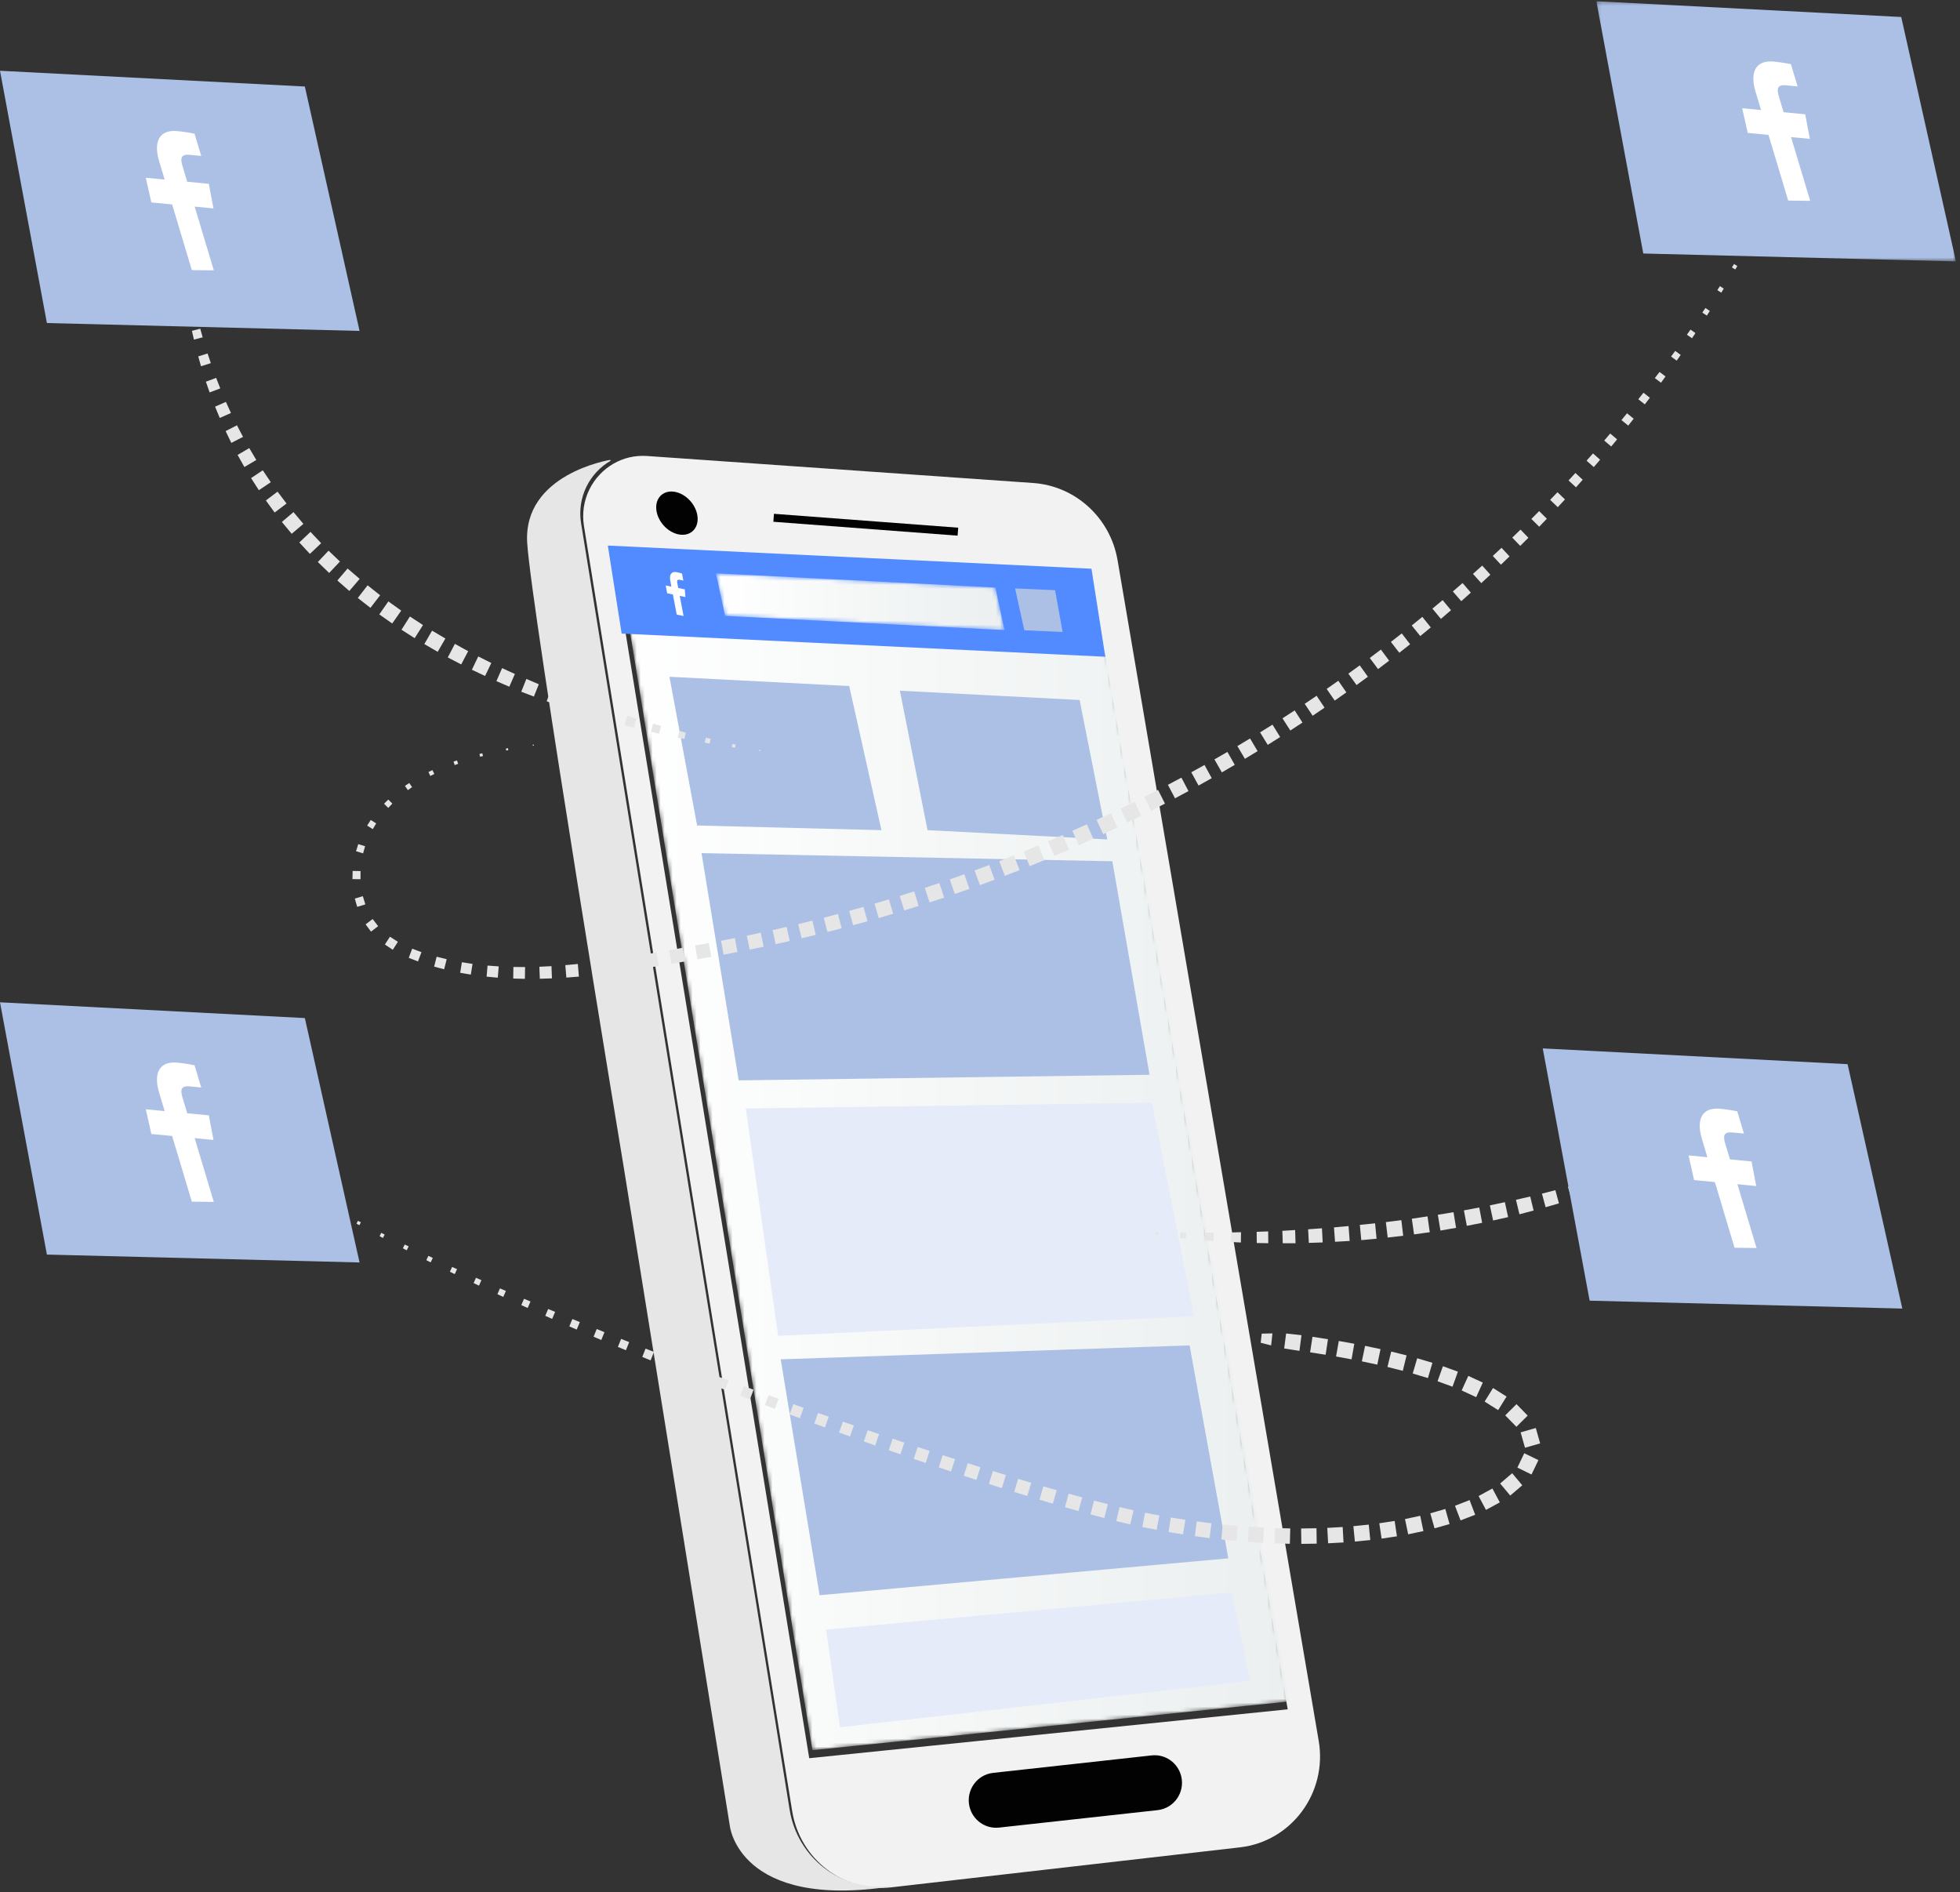 <?xml version="1.0" encoding="UTF-8"?>
<svg width="491px" height="474px" viewBox="0 0 491 474" version="1.1" xmlns="http://www.w3.org/2000/svg" xmlns:xlink="http://www.w3.org/1999/xlink">
    <rect x="0" y="0" width="491" height="474" fill="#333333" stroke="none"/>
    <title>Group 551</title>
    <defs>
        <path d="M49.513,301.395 L168.927,289.197 L119.906,6.237 C119.894,6.145 103.804,6.099 103.804,6.087 L103.804,6.087 L0.355,0.059 L49.513,301.395 Z" id="path-1"></path>
        <linearGradient x1="9.79040697e-06%" y1="50%" x2="100%" y2="50%" id="linearGradient-3">
            <stop stop-color="#FFFFFF" offset="0%"></stop>
            <stop stop-color="#EBEFEF" offset="100%"></stop>
        </linearGradient>
        <polygon id="path-4" points="2.637 11.273 72.649 14.83 70.354 4.162 0.342 0.604"></polygon>
        <linearGradient x1="-0.001%" y1="50.005%" x2="100.001%" y2="50.005%" id="linearGradient-6">
            <stop stop-color="#FFFFFF" offset="0%"></stop>
            <stop stop-color="#EBEFEF" offset="100%"></stop>
        </linearGradient>
        <polygon id="path-7" points="0.156 0.309 90.231 0.309 90.231 65.475 0.156 65.475"></polygon>
    </defs>
    <g id="Page-1" stroke="none" stroke-width="1" fill="none" fill-rule="evenodd">
        <g id="Facebook-Dynamic-Ads" transform="translate(-302, -13959)">
            <g id="Group-551" transform="translate(302, 13959)">
                <g id="Group-99" transform="translate(146, 114)" fill="#F2F2F2">
                    <path d="M176.584,314.16 L127.378,30.255 C127.366,30.163 111.213,30.116 111.213,30.104 L7.374,24.056 L56.719,326.399 L176.584,314.16 Z M184.349,322.041 C186.573,335.043 177.541,347.258 164.614,348.73 L77.814,358.684 L77.307,358.742 C65.336,360.123 54.415,351.732 52.456,339.679 L0.3,17.832 C-0.783,11.249 2.454,5.154 7.685,2.14 C10.128,0.739 13.008,0.008 16.072,0.217 L112.826,6.984 C123.404,7.727 132.124,15.687 133.956,26.281 L184.349,322.041 Z" id="Fill-97"></path>
                </g>
                <g id="Group-102" transform="translate(154, 137)">
                    <mask id="mask-2" fill="white">
                        <use xlink:href="#path-1"></use>
                    </mask>
                    <g id="Clip-101"></g>
                    <path d="M49.513,301.395 L168.927,289.197 L119.906,6.237 C119.894,6.145 103.804,6.099 103.804,6.087 L103.804,6.087 L0.355,0.059 L49.513,301.395 Z" id="Fill-100" fill="url(#linearGradient-3)" mask="url(#mask-2)"></path>
                </g>
                <g id="Group-119" transform="translate(132, 115)">
                    <path d="M91.211,357.35 L91.234,357.523 C53.154,363.325 50.846,342.441 50.846,342.441 L24.305,177.699 C24.305,177.699 1.227,38.479 0.074,21.076 C-1.08,3.675 20.844,0.194 20.844,0.194 L20.971,0.414 C15.733,3.432 12.49,9.534 13.575,16.122 L65.813,338.323 C67.774,350.389 78.713,358.788 90.704,357.407 L91.211,357.35 Z" id="Fill-103" fill="#E6E6E6"></path>
                    <path d="M157.992,338.406 L118.283,342.78 C114.828,343.162 111.637,340.882 110.855,337.478 C109.931,333.455 112.708,329.524 116.79,329.074 L156.499,324.699 C159.954,324.319 163.145,326.598 163.927,330.003 C164.851,334.026 162.074,337.957 157.992,338.406" id="Fill-105" fill="#020202"></path>
                    <line x1="61.809" y1="14.696" x2="107.965" y2="18.176" id="Stroke-107" stroke="#020202" stroke-width="2"></line>
                    <path d="M42.769,14.986 C42.769,17.869 40.444,19.559 37.576,18.756 C34.709,17.957 32.383,14.969 32.383,12.085 C32.383,9.202 34.709,7.514 37.576,8.315 C40.444,9.117 42.769,12.104 42.769,14.986" id="Fill-109" fill="#020202"></path>
                    <polygon id="Fill-111" fill="#ACC0E5" points="155.973 154.211 53.052 155.612 43.738 98.691 146.653 100.732"></polygon>
                    <polygon id="Fill-113" fill="#E5EBF8" points="167.104 214.687 62.933 219.604 54.82 162.666 156.584 161.223"></polygon>
                    <polygon id="Fill-115" fill="#ACC0E5" points="175.704 275.339 73.32 284.573 63.576 225.487 166.004 221.996"></polygon>
                    <polygon id="Fill-117" fill="#528AFF" points="144.891 49.501 23.728 43.7 20.267 21.657 141.43 27.457"></polygon>
                </g>
                <g id="Group-122" transform="translate(179, 143)">
                    <mask id="mask-5" fill="white">
                        <use xlink:href="#path-4"></use>
                    </mask>
                    <g id="Clip-121"></g>
                    <polygon id="Fill-120" fill="url(#linearGradient-6)" mask="url(#mask-5)" points="2.637 11.273 72.649 14.83 70.354 4.162 0.342 0.604"></polygon>
                </g>
                <g id="Group-550">
                    <polyline id="Fill-123" fill="#ACC0E5" points="266.202 158.293 256.601 157.875 254.292 147.395 264.295 147.834"></polyline>
                    <path d="M171.242,154.296 L170.279,149.251 L171.708,149.542 L171.546,147.62 L169.905,147.286 L169.666,146.03 C169.557,145.461 169.615,145.1 170.304,145.24 L171.182,145.419 L170.846,143.661 C170.69,143.606 170.158,143.445 169.553,143.323 C168.286,143.065 167.594,143.805 167.915,145.487 L168.193,146.938 L166.76,146.646 L167.136,148.612 L168.567,148.904 L169.529,153.948 L171.242,154.296 Z" id="Fill-125" fill="#FFFFFF"></path>
                    <polygon id="Fill-127" fill="#ACC0E5" points="220.811 207.939 174.631 206.775 167.704 169.517 212.73 171.847"></polygon>
                    <polygon id="Fill-129" fill="#ACC0E5" points="277.382 210.268 232.356 207.939 225.429 173.011 270.455 175.338"></polygon>
                    <polygon id="Fill-131" fill="#E5EBF8" points="313.173 421.005 210.42 432.648 206.956 408.197 308.555 398.883"></polygon>
                    <polygon id="Fill-133" fill="#E6E6E6" points="140.198 185.804 140.172 185.809 140.172 185.807"></polygon>
                    <polygon id="Fill-135" fill="#E6E6E6" points="133.629 186.768 133.602 186.772 133.48 186.793 133.446 186.539 133.569 186.525 133.596 186.521 133.718 186.507 133.751 186.748"></polygon>
                    <polygon id="Fill-137" fill="#E6E6E6" points="127.094 187.944 127.067 187.95 126.825 187.999 126.734 187.498 126.978 187.458 127.005 187.454 127.249 187.414 127.337 187.895"></polygon>
                    <polygon id="Fill-139" fill="#E6E6E6" points="120.652 189.463 120.627 189.47 120.283 189.562 120.105 188.858 120.452 188.773 120.477 188.766 120.824 188.683 120.996 189.369"></polygon>
                    <polygon id="Fill-141" fill="#E6E6E6" points="114.356 191.471 114.33 191.48 113.911 191.637 113.608 190.773 114.032 190.627 114.057 190.619 114.482 190.474 114.775 191.314"></polygon>
                    <polygon id="Fill-143" fill="#E6E6E6" points="108.314 194.11 108.291 194.122 107.81 194.368 107.326 193.376 107.815 193.143 107.839 193.132 108.326 192.898 108.797 193.862"></polygon>
                    <polygon id="Fill-145" fill="#E6E6E6" points="102.715 197.532 102.694 197.546 102.18 197.919 101.446 196.858 101.969 196.5 101.993 196.486 102.516 196.127 103.229 197.159"></polygon>
                    <polygon id="Fill-147" fill="#E6E6E6" points="97.78 201.815 97.761 201.834 97.259 202.36 96.214 201.318 96.731 200.805 96.751 200.785 97.267 200.275 98.282 201.287"></polygon>
                    <polygon id="Fill-149" fill="#E6E6E6" points="93.818 206.957 93.804 206.979 93.379 207.682 91.977 206.793 92.42 206.101 92.435 206.079 92.88 205.387 94.243 206.253"></polygon>
                    <polygon id="Fill-151" fill="#E6E6E6" points="91.212 212.846 91.205 212.873 90.953 213.753 89.189 213.213 89.464 212.34 89.472 212.314 89.748 211.44 91.463 211.966"></polygon>
                    <polygon id="Fill-153" fill="#E6E6E6" points="90.315 219.196 90.315 219.223 90.309 220.229 88.294 220.201 88.316 219.193 88.318 219.165 88.34 218.158 90.32 218.188"></polygon>
                    <polygon id="Fill-155" fill="#E6E6E6" points="91.204 225.494 91.21 225.519 91.521 226.536 89.481 227.149 89.188 226.127 89.18 226.099 88.887 225.076 90.894 224.476"></polygon>
                    <polygon id="Fill-157" fill="#E6E6E6" points="94.032 231.08 94.047 231.1 94.728 231.987 92.943 233.357 92.278 232.458 92.261 232.436 91.595 231.538 93.351 230.195"></polygon>
                    <polygon id="Fill-159" fill="#E6E6E6" points="98.669 235.262 98.691 235.276 99.676 235.909 98.393 237.903 97.418 237.252 97.396 237.237 96.421 236.586 97.684 234.628"></polygon>
                    <polygon id="Fill-161" fill="#E6E6E6" points="104.408 238.059 104.432 238.069 105.581 238.495 104.707 240.824 103.565 240.378 103.539 240.368 102.398 239.921 103.259 237.632"></polygon>
                    <polygon id="Fill-163" fill="#E6E6E6" points="110.629 239.949 110.655 239.956 111.898 240.264 111.259 242.789 110.021 242.458 109.995 242.451 108.757 242.122 109.385 239.641"></polygon>
                    <polygon id="Fill-165" fill="#E6E6E6" points="117.026 241.227 117.053 241.231 118.374 241.435 117.944 244.12 116.626 243.894 116.6 243.888 115.282 243.663 115.705 241.025"></polygon>
                    <polygon id="Fill-167" fill="#E6E6E6" points="123.519 241.961 123.544 241.962 124.935 242.065 124.705 244.891 123.317 244.764 123.291 244.761 121.903 244.634 122.13 241.858"></polygon>
                    <polygon id="Fill-169" fill="#E6E6E6" points="130.06 242.22 130.086 242.22 131.537 242.231 131.491 245.179 130.041 245.144 130.015 245.144 128.566 245.108 128.611 242.209"></polygon>
                    <polygon id="Fill-171" fill="#E6E6E6" points="136.618 242.079 136.644 242.077 138.148 242.004 138.269 245.064 136.764 245.112 136.736 245.114 135.231 245.16 135.113 242.151"></polygon>
                    <polygon id="Fill-173" fill="#E6E6E6" points="143.173 241.607 143.199 241.604 144.754 241.458 145.021 244.624 143.463 244.743 143.436 244.746 141.878 244.866 141.617 241.751"></polygon>
                    <polygon id="Fill-175" fill="#E6E6E6" points="149.717 240.867 149.744 240.865 151.349 240.656 151.74 243.924 150.132 244.106 150.104 244.109 148.495 244.291 148.112 241.076"></polygon>
                    <polygon id="Fill-177" fill="#E6E6E6" points="156.248 239.924 156.274 239.919 157.929 239.659 158.422 243.029 156.763 243.262 156.737 243.266 155.078 243.499 154.593 240.184"></polygon>
                    <polygon id="Fill-179" fill="#E6E6E6" points="162.774 238.864 162.801 238.86 164.474 238.574 165.033 241.962 163.357 242.237 163.331 242.24 161.656 242.517 161.101 239.149"></polygon>
                    <polygon id="Fill-181" fill="#E6E6E6" points="169.301 237.714 169.327 237.709 171.016 237.405 171.614 240.821 169.922 241.117 169.896 241.123 168.205 241.419 167.611 238.019"></polygon>
                    <polygon id="Fill-183" fill="#E6E6E6" points="175.835 236.525 175.861 236.52 177.568 236.212 178.175 239.666 176.465 239.966 176.439 239.97 174.73 240.271 174.127 236.834"></polygon>
                    <polygon id="Fill-185" fill="#E6E6E6" points="182.341 235.315 182.368 235.31 184.089 234.975 184.745 238.46 183.021 238.784 182.995 238.79 181.271 239.115 180.62 235.649"></polygon>
                    <polygon id="Fill-187" fill="#E6E6E6" points="188.822 234.001 188.848 233.994 190.581 233.629 191.303 237.138 189.565 237.494 189.54 237.501 187.803 237.858 187.087 234.367"></polygon>
                    <polygon id="Fill-189" fill="#E6E6E6" points="195.281 232.578 195.307 232.571 197.052 232.171 197.838 235.705 196.089 236.096 196.064 236.102 194.315 236.491 193.535 232.978"></polygon>
                    <polygon id="Fill-191" fill="#E6E6E6" points="201.717 231.048 201.742 231.041 203.5 230.607 204.352 234.164 202.592 234.589 202.567 234.594 200.806 235.017 199.96 231.48"></polygon>
                    <polygon id="Fill-193" fill="#E6E6E6" points="208.127 229.409 208.153 229.402 209.922 228.934 210.841 232.513 209.069 232.971 209.044 232.978 207.274 233.436 206.358 229.877"></polygon>
                    <polygon id="Fill-195" fill="#E6E6E6" points="214.511 227.665 214.536 227.657 216.315 227.155 217.303 230.755 215.522 231.247 215.497 231.255 213.716 231.746 212.733 228.166"></polygon>
                    <polygon id="Fill-197" fill="#E6E6E6" points="220.866 225.814 220.891 225.806 222.678 225.269 223.737 228.888 221.945 229.415 221.92 229.423 220.13 229.949 219.078 226.35"></polygon>
                    <polygon id="Fill-199" fill="#E6E6E6" points="227.189 223.858 227.215 223.85 229.012 223.278 230.139 226.914 228.34 227.477 228.314 227.485 226.515 228.046 225.393 224.431"></polygon>
                    <polygon id="Fill-201" fill="#E6E6E6" points="233.481 221.796 233.506 221.788 235.31 221.18 236.509 224.834 234.702 225.431 234.676 225.439 232.869 226.037 231.676 222.405"></polygon>
                    <polygon id="Fill-203" fill="#E6E6E6" points="239.738 219.631 239.763 219.621 241.574 218.978 242.845 222.645 241.03 223.28 241.005 223.288 239.189 223.922 237.926 220.275"></polygon>
                    <polygon id="Fill-205" fill="#E6E6E6" points="245.957 217.361 245.982 217.35 247.801 216.67 249.145 220.352 247.322 221.023 247.297 221.032 245.475 221.702 244.139 218.042"></polygon>
                    <polygon id="Fill-207" fill="#E6E6E6" points="252.138 214.987 252.164 214.977 253.987 214.259 255.406 217.953 253.577 218.661 253.552 218.67 251.724 219.378 250.314 215.705"></polygon>
                    <polygon id="Fill-209" fill="#E6E6E6" points="258.279 212.51 258.304 212.501 260.133 211.745 261.626 215.449 259.793 216.195 259.768 216.205 257.934 216.95 256.45 213.265"></polygon>
                    <polygon id="Fill-211" fill="#E6E6E6" points="264.38 209.937 264.405 209.927 266.236 209.146 267.79 212.826 265.963 213.618 265.939 213.629 264.112 214.42 262.548 210.718"></polygon>
                    <polygon id="Fill-213" fill="#E6E6E6" points="270.449 207.291 270.473 207.279 272.275 206.477 273.874 210.095 272.078 210.909 272.053 210.92 270.256 211.734 268.648 208.095"></polygon>
                    <polygon id="Fill-215" fill="#E6E6E6" points="276.473 204.542 276.496 204.53 278.268 203.705 279.911 207.261 278.146 208.097 278.121 208.109 276.356 208.946 274.702 205.368"></polygon>
                    <polygon id="Fill-217" fill="#E6E6E6" points="282.449 201.692 282.473 201.68 284.213 200.831 285.899 204.327 284.165 205.184 284.141 205.196 282.405 206.054 280.709 202.54"></polygon>
                    <polygon id="Fill-219" fill="#E6E6E6" points="288.377 198.74 288.401 198.728 290.109 197.859 291.836 201.29 290.134 202.17 290.11 202.181 288.406 203.061 286.667 199.609"></polygon>
                    <polygon id="Fill-221" fill="#E6E6E6" points="294.253 195.689 294.276 195.675 295.954 194.786 297.721 198.154 296.049 199.053 296.026 199.065 294.353 199.964 292.575 196.578"></polygon>
                    <polygon id="Fill-223" fill="#E6E6E6" points="300.075 192.537 300.099 192.523 301.745 191.615 303.551 194.918 301.911 195.837 301.888 195.85 300.248 196.767 298.43 193.446"></polygon>
                    <polygon id="Fill-225" fill="#E6E6E6" points="305.843 189.285 305.867 189.271 307.479 188.343 309.324 191.583 307.715 192.519 307.693 192.534 306.085 193.47 304.229 190.212"></polygon>
                    <polygon id="Fill-227" fill="#E6E6E6" points="311.553 185.934 311.576 185.921 313.158 184.974 315.038 188.148 313.462 189.104 313.438 189.118 311.863 190.074 309.972 186.881"></polygon>
                    <polygon id="Fill-229" fill="#E6E6E6" points="317.204 182.485 317.226 182.472 318.775 181.509 320.69 184.617 319.147 185.59 319.124 185.604 317.581 186.577 315.655 183.449"></polygon>
                    <polygon id="Fill-231" fill="#E6E6E6" points="322.793 178.939 322.815 178.924 324.332 177.944 326.279 180.987 324.769 181.977 324.746 181.991 323.236 182.981 321.277 179.919"></polygon>
                    <polygon id="Fill-233" fill="#E6E6E6" points="328.324 175.291 328.347 175.277 329.829 174.28 331.81 177.257 330.332 178.263 330.31 178.277 328.833 179.282 326.841 176.288"></polygon>
                    <polygon id="Fill-235" fill="#E6E6E6" points="333.792 171.547 333.813 171.531 335.263 170.518 337.274 173.428 335.829 174.45 335.808 174.466 334.363 175.486 332.341 172.559"></polygon>
                    <polygon id="Fill-237" fill="#E6E6E6" points="339.192 167.704 339.213 167.688 340.63 166.662 342.67 169.505 341.259 170.539 341.237 170.555 339.827 171.591 337.775 168.731"></polygon>
                    <polygon id="Fill-239" fill="#E6E6E6" points="344.524 163.764 344.545 163.748 345.928 162.708 347.996 165.484 346.618 166.533 346.597 166.549 345.219 167.598 343.14 164.806"></polygon>
                    <polygon id="Fill-241" fill="#E6E6E6" points="349.784 159.731 349.806 159.713 351.155 158.659 353.248 161.369 351.905 162.431 351.884 162.445 350.54 163.509 348.435 160.785"></polygon>
                    <polygon id="Fill-243" fill="#E6E6E6" points="354.973 155.6 354.993 155.583 356.309 154.515 358.427 157.157 357.118 158.232 357.097 158.249 355.787 159.322 353.657 156.668"></polygon>
                    <polygon id="Fill-245" fill="#E6E6E6" points="360.099 151.393 360.12 151.375 361.391 150.317 363.492 152.842 362.239 153.921 362.219 153.937 360.965 155.017 358.828 152.451"></polygon>
                    <polygon id="Fill-247" fill="#E6E6E6" points="365.16 147.103 365.18 147.085 366.388 146.042 368.461 148.441 367.27 149.504 367.25 149.523 366.06 150.587 363.951 148.146"></polygon>
                    <polygon id="Fill-249" fill="#E6E6E6" points="370.141 142.718 370.161 142.701 371.307 141.674 373.349 143.948 372.22 144.995 372.2 145.014 371.071 146.063 368.994 143.747"></polygon>
                    <polygon id="Fill-251" fill="#E6E6E6" points="375.042 138.241 375.062 138.222 376.147 137.213 378.154 139.366 377.085 140.396 377.065 140.415 375.997 141.445 373.956 139.252"></polygon>
                    <polygon id="Fill-253" fill="#E6E6E6" points="379.86 133.673 379.878 133.654 380.905 132.661 382.872 134.697 381.862 135.707 381.844 135.724 380.834 136.734 378.833 134.664"></polygon>
                    <polygon id="Fill-255" fill="#E6E6E6" points="384.591 129.011 384.609 128.992 385.576 128.023 387.502 129.938 386.551 130.926 386.532 130.945 385.583 131.934 383.624 129.983"></polygon>
                    <polygon id="Fill-257" fill="#E6E6E6" points="389.235 124.261 389.254 124.241 390.162 123.294 392.041 125.095 391.149 126.059 391.13 126.078 390.238 127.042 388.326 125.209"></polygon>
                    <polygon id="Fill-259" fill="#E6E6E6" points="393.789 119.42 393.806 119.4 394.659 118.477 396.489 120.166 395.652 121.105 395.635 121.124 394.798 122.063 392.936 120.344"></polygon>
                    <polygon id="Fill-261" fill="#E6E6E6" points="398.25 114.492 398.268 114.472 399.064 113.574 400.842 115.152 400.061 116.064 400.044 116.083 399.262 116.995 397.453 115.39"></polygon>
                    <polygon id="Fill-263" fill="#E6E6E6" points="402.617 109.477 402.634 109.457 403.376 108.588 405.099 110.057 404.371 110.94 404.354 110.958 403.626 111.842 401.874 110.346"></polygon>
                    <polygon id="Fill-265" fill="#E6E6E6" points="406.883 104.38 406.9 104.36 407.589 103.519 409.252 104.884 408.578 105.735 408.56 105.755 407.886 106.607 406.194 105.221"></polygon>
                    <polygon id="Fill-267" fill="#E6E6E6" points="411.052 99.197 411.068 99.175 411.705 98.368 413.307 99.628 412.683 100.449 412.667 100.469 412.043 101.289 410.414 100.006"></polygon>
                    <polygon id="Fill-269" fill="#E6E6E6" points="415.135 93.94 415.151 93.919 415.732 93.162 417.23 94.295 416.671 95.069 416.656 95.089 416.096 95.865 414.555 94.698"></polygon>
                    <polygon id="Fill-271" fill="#E6E6E6" points="419.133 88.614 419.149 88.593 419.659 87.899 421.031 88.895 420.54 89.602 420.524 89.625 420.032 90.334 418.622 89.309"></polygon>
                    <polygon id="Fill-273" fill="#E6E6E6" points="423.031 83.211 423.047 83.189 423.49 82.563 424.729 83.427 424.303 84.067 424.288 84.088 423.862 84.728 422.587 83.839"></polygon>
                    <polygon id="Fill-275" fill="#E6E6E6" points="426.828 77.733 426.844 77.711 427.223 77.152 428.325 77.891 427.962 78.461 427.946 78.485 427.582 79.053 426.448 78.292"></polygon>
                    <polygon id="Fill-277" fill="#E6E6E6" points="430.526 72.182 430.54 72.16 430.859 71.673 431.821 72.292 431.517 72.788 431.502 72.812 431.196 73.307 430.207 72.67"></polygon>
                    <polygon id="Fill-279" fill="#E6E6E6" points="434.123 66.563 434.137 66.541 434.398 66.127 435.213 66.632 434.965 67.052 434.952 67.076 434.703 67.497 433.864 66.979"></polygon>
                    <polygon id="Fill-281" fill="#E6E6E6" points="437.619 60.878 437.634 60.855 437.839 60.516 438.505 60.913 438.311 61.257 438.298 61.281 438.103 61.625 437.415 61.217"></polygon>
                    <polygon id="Fill-283" fill="#E6E6E6" points="441.019 55.13 441.033 55.107 441.184 54.85 441.69 55.138 441.549 55.401 441.536 55.425 441.395 55.689 440.868 55.387"></polygon>
                    <polygon id="Fill-285" fill="#E6E6E6" points="444.343 49.335 444.356 49.312 444.441 49.161 444.737 49.323 444.659 49.477 444.647 49.501 444.567 49.655 444.258 49.486"></polygon>
                    <polygon id="Fill-287" fill="#E6E6E6" points="447.567 43.481 447.58 43.457 447.602 43.415 447.685 43.458 447.663 43.501 447.652 43.525 447.63 43.568 447.544 43.524"></polygon>
                    <polygon id="Fill-289" fill="#E6E6E6" points="283.155 308.19 283.175 308.191 283.175 308.195"></polygon>
                    <polygon id="Fill-291" fill="#E6E6E6" points="289.781 308.523 289.802 308.523 290.203 308.534 290.127 309.39 289.73 309.328 289.709 309.326 289.313 309.263 289.381 308.513"></polygon>
                    <polygon id="Fill-293" fill="#E6E6E6" points="296.402 308.696 296.424 308.696 297.15 308.701 297.057 310.242 296.335 310.159 296.313 310.156 295.592 310.07 295.676 308.691"></polygon>
                    <polygon id="Fill-295" fill="#E6E6E6" points="303.019 308.736 303.041 308.736 304.051 308.734 303.974 310.846 302.967 310.77 302.944 310.768 301.94 310.691 302.011 308.739"></polygon>
                    <polygon id="Fill-297" fill="#E6E6E6" points="309.631 308.678 309.655 308.678 310.888 308.648 310.853 311.226 309.622 311.162 309.598 311.161 308.366 311.099 308.399 308.707"></polygon>
                    <polygon id="Fill-299" fill="#E6E6E6" points="316.237 308.495 316.262 308.495 317.691 308.444 317.717 311.404 316.286 311.378 316.262 311.378 314.832 311.354 314.808 308.546"></polygon>
                    <polygon id="Fill-301" fill="#E6E6E6" points="322.834 308.202 322.854 308.2 324.444 308.101 324.545 311.411 322.951 311.411 322.931 311.411 321.339 311.409 321.245 308.301"></polygon>
                    <polygon id="Fill-303" fill="#E6E6E6" points="329.419 307.792 329.44 307.791 331.161 307.668 331.345 311.206 329.621 311.265 329.599 311.266 327.876 311.325 327.699 307.915"></polygon>
                    <polygon id="Fill-305" fill="#E6E6E6" points="335.991 307.274 336.013 307.273 337.828 307.104 338.103 310.834 336.283 310.937 336.261 310.939 334.441 311.043 334.176 307.443"></polygon>
                    <polygon id="Fill-307" fill="#E6E6E6" points="342.551 306.62 342.574 306.618 344.474 306.422 344.845 310.279 342.942 310.454 342.919 310.456 341.016 310.63 340.651 306.816"></polygon>
                    <polygon id="Fill-309" fill="#E6E6E6" points="349.102 305.873 349.124 305.871 351.053 305.627 351.516 309.541 349.585 309.763 349.562 309.766 347.631 309.986 347.173 306.117"></polygon>
                    <polygon id="Fill-311" fill="#E6E6E6" points="355.633 304.978 355.657 304.975 357.611 304.682 358.172 308.649 356.215 308.919 356.191 308.923 354.233 309.194 353.678 305.271"></polygon>
                    <polygon id="Fill-313" fill="#E6E6E6" points="362.142 303.963 362.166 303.959 364.117 303.641 364.763 307.552 362.815 307.891 362.791 307.895 360.844 308.232 360.191 304.279"></polygon>
                    <polygon id="Fill-315" fill="#E6E6E6" points="368.632 302.823 368.656 302.819 370.567 302.46 371.295 306.29 369.387 306.669 369.364 306.674 367.456 307.052 366.722 303.182"></polygon>
                    <polygon id="Fill-317" fill="#E6E6E6" points="375.094 301.526 375.119 301.521 376.988 301.12 377.795 304.866 375.93 305.287 375.905 305.292 374.041 305.711 373.225 301.925"></polygon>
                    <polygon id="Fill-319" fill="#E6E6E6" points="381.536 300.12 381.561 300.114 383.335 299.706 384.187 303.219 382.424 303.682 382.399 303.689 380.637 304.153 379.76 300.528"></polygon>
                    <polygon id="Fill-321" fill="#E6E6E6" points="387.943 298.556 387.969 298.549 389.637 298.119 390.528 301.42 388.873 301.903 388.848 301.909 387.192 302.39 386.274 298.985"></polygon>
                    <polygon id="Fill-323" fill="#E6E6E6" points="394.32 296.855 394.345 296.848 395.876 296.427 396.769 299.413 395.26 299.914 395.236 299.922 393.726 300.423 392.787 297.277"></polygon>
                    <polygon id="Fill-325" fill="#E6E6E6" points="400.654 295.007 400.679 294.999 402.042 294.583 402.917 297.241 401.576 297.727 401.552 297.737 400.209 298.223 399.29 295.425"></polygon>
                    <polygon id="Fill-327" fill="#E6E6E6" points="406.953 293.014 406.978 293.006 408.143 292.625 408.95 294.865 407.815 295.327 407.79 295.336 406.653 295.798 405.788 293.396"></polygon>
                    <polygon id="Fill-329" fill="#E6E6E6" points="413.208 290.86 413.233 290.85 414.173 290.511 414.885 292.318 413.97 292.723 413.946 292.732 413.03 293.137 412.266 291.2"></polygon>
                    <polygon id="Fill-331" fill="#E6E6E6" points="419.426 288.571 419.451 288.561 420.116 288.307 420.656 289.565 420.015 289.879 419.992 289.89 419.35 290.205 418.76 288.828"></polygon>
                    <polygon id="Fill-333" fill="#E6E6E6" points="425.601 286.128 425.624 286.118 425.978 285.973 426.285 286.631 425.949 286.812 425.926 286.825 425.589 287.006 425.246 286.274"></polygon>
                    <polygon id="Fill-335" fill="#E6E6E6" points="310.652 334.649 310.679 334.643 310.687 334.641 310.684 334.663 310.677 334.659"></polygon>
                    <polygon id="Fill-337" fill="#E6E6E6" points="317.401 334.022 317.429 334.022 318.763 333.993 318.431 336.999 317.134 336.672 317.109 336.667 315.817 336.341 316.071 334.05"></polygon>
                    <polygon id="Fill-339" fill="#E6E6E6" points="324.097 334.224 324.125 334.228 326.035 334.436 325.525 338.366 323.625 338.07 323.599 338.066 321.7 337.771 322.187 334.017"></polygon>
                    <polygon id="Fill-341" fill="#E6E6E6" points="330.719 335.141 330.743 335.144 332.674 335.441 332.08 339.34 330.149 339.039 330.125 339.035 328.196 338.735 328.787 334.843"></polygon>
                    <polygon id="Fill-343" fill="#E6E6E6" points="337.317 336.239 337.339 336.243 339.269 336.591 338.576 340.486 336.647 340.133 336.625 340.129 334.696 339.78 335.387 335.892"></polygon>
                    <polygon id="Fill-345" fill="#E6E6E6" points="343.89 337.519 343.912 337.524 345.836 337.93 345.026 341.814 343.103 341.405 343.082 341.401 341.158 340.991 341.966 337.113"></polygon>
                    <polygon id="Fill-347" fill="#E6E6E6" points="350.43 339.018 350.45 339.023 352.365 339.499 351.414 343.365 349.5 342.885 349.481 342.879 347.568 342.398 348.515 338.543"></polygon>
                    <polygon id="Fill-349" fill="#E6E6E6" points="356.921 340.785 356.938 340.792 358.836 341.356 357.71 345.186 355.815 344.617 355.796 344.612 353.901 344.042 355.023 340.221"></polygon>
                    <polygon id="Fill-351" fill="#E6E6E6" points="363.337 342.896 363.353 342.901 365.22 343.58 363.867 347.349 362.001 346.665 361.986 346.661 360.122 345.976 361.47 342.217"></polygon>
                    <polygon id="Fill-353" fill="#E6E6E6" points="369.633 345.471 369.646 345.477 371.458 346.311 369.794 349.968 367.985 349.126 367.973 349.121 366.164 348.28 367.823 344.637"></polygon>
                    <polygon id="Fill-355" fill="#E6E6E6" points="375.704 348.735 375.727 348.749 377.411 349.814 375.304 353.208 373.619 352.147 373.598 352.134 371.912 351.073 374.02 347.671"></polygon>
                    <polygon id="Fill-357" fill="#E6E6E6" points="381.287 353.136 381.307 353.157 382.697 354.58 379.878 357.382 378.485 355.961 378.469 355.944 377.075 354.523 379.896 351.714"></polygon>
                    <polygon id="Fill-359" fill="#E6E6E6" points="385.275 359.601 385.283 359.631 385.824 361.546 382.028 362.632 381.485 360.717 381.478 360.697 380.935 358.784 384.736 357.685"></polygon>
                    <polygon id="Fill-361" fill="#E6E6E6" points="384.53 367.526 384.517 367.554 383.657 369.339 380.121 367.606 380.976 365.818 380.985 365.798 381.842 364.012 385.389 365.739"></polygon>
                    <polygon id="Fill-363" fill="#E6E6E6" points="379.85 373.316 379.829 373.335 378.329 374.611 375.799 371.591 377.296 370.312 377.313 370.297 378.81 369.017 381.349 372.04"></polygon>
                    <polygon id="Fill-365" fill="#E6E6E6" points="373.998 377.253 373.974 377.266 372.251 378.2 370.399 374.73 372.119 373.794 372.141 373.78 373.861 372.844 375.72 376.32"></polygon>
                    <polygon id="Fill-367" fill="#E6E6E6" points="367.73 380.123 367.704 380.132 365.885 380.836 364.487 377.171 366.305 376.462 366.329 376.453 368.147 375.744 369.551 379.418"></polygon>
                    <polygon id="Fill-369" fill="#E6E6E6" points="361.263 382.281 361.237 382.289 359.368 382.823 358.304 379.058 360.173 378.519 360.197 378.513 362.065 377.972 363.132 381.746"></polygon>
                    <polygon id="Fill-371" fill="#E6E6E6" points="354.684 383.909 354.659 383.915 352.764 384.316 351.966 380.497 353.861 380.091 353.885 380.087 355.78 379.682 356.581 383.509"></polygon>
                    <polygon id="Fill-373" fill="#E6E6E6" points="348.04 385.109 348.013 385.113 346.105 385.402 345.53 381.555 347.438 381.262 347.464 381.259 349.372 380.966 349.948 384.821"></polygon>
                    <polygon id="Fill-375" fill="#E6E6E6" points="341.356 385.944 341.33 385.947 339.414 386.14 339.032 382.281 340.947 382.086 340.972 382.083 342.887 381.887 343.271 385.753"></polygon>
                    <polygon id="Fill-377" fill="#E6E6E6" points="334.65 386.46 334.623 386.461 332.708 386.565 332.498 382.705 334.413 382.598 334.44 382.597 336.355 382.489 336.565 386.357"></polygon>
                    <polygon id="Fill-379" fill="#E6E6E6" points="327.936 386.685 327.909 386.686 325.998 386.711 325.945 382.858 327.856 382.83 327.883 382.829 329.794 382.801 329.847 386.659"></polygon>
                    <polygon id="Fill-381" fill="#E6E6E6" points="321.223 386.641 321.197 386.64 319.294 386.588 319.387 382.761 321.29 382.802 321.315 382.802 323.22 382.843 323.127 386.692"></polygon>
                    <polygon id="Fill-383" fill="#E6E6E6" points="314.522 386.335 314.495 386.334 312.614 386.213 312.841 382.43 314.723 382.538 314.749 382.54 316.631 382.65 316.404 386.456"></polygon>
                    <polygon id="Fill-385" fill="#E6E6E6" points="307.839 385.794 307.814 385.791 305.958 385.608 306.308 381.871 308.168 382.044 308.191 382.046 310.051 382.218 309.696 385.977"></polygon>
                    <polygon id="Fill-387" fill="#E6E6E6" points="301.183 385.025 301.156 385.022 299.326 384.78 299.795 381.094 301.626 381.326 301.653 381.33 303.486 381.561 303.014 385.269"></polygon>
                    <polygon id="Fill-389" fill="#E6E6E6" points="294.556 384.04 294.53 384.036 292.726 383.737 293.305 380.106 295.111 380.394 295.137 380.398 296.943 380.686 296.361 384.339"></polygon>
                    <polygon id="Fill-391" fill="#E6E6E6" points="287.966 382.845 287.939 382.84 286.163 382.488 286.847 378.915 288.626 379.256 288.651 379.26 290.429 379.602 289.741 383.197"></polygon>
                    <polygon id="Fill-393" fill="#E6E6E6" points="281.408 381.423 281.382 381.416 279.641 381.002 280.451 377.497 282.195 377.902 282.219 377.907 283.964 378.311 283.15 381.838"></polygon>
                    <polygon id="Fill-395" fill="#E6E6E6" points="274.924 379.78 274.899 379.773 273.19 379.318 274.078 375.879 275.791 376.322 275.815 376.329 277.528 376.772 276.635 380.235"></polygon>
                    <polygon id="Fill-397" fill="#E6E6E6" points="268.492 378.008 268.467 378.001 266.784 377.523 267.719 374.137 269.404 374.604 269.429 374.612 271.115 375.079 270.175 378.486"></polygon>
                    <polygon id="Fill-399" fill="#E6E6E6" points="262.092 376.147 262.068 376.138 260.412 375.646 261.375 372.313 263.034 372.796 263.059 372.802 264.719 373.283 263.749 376.638"></polygon>
                    <polygon id="Fill-401" fill="#E6E6E6" points="255.718 374.215 255.693 374.207 254.062 373.704 255.046 370.422 256.681 370.913 256.705 370.921 258.34 371.413 257.35 374.718"></polygon>
                    <polygon id="Fill-403" fill="#E6E6E6" points="249.364 372.228 249.338 372.22 247.731 371.71 248.729 368.474 250.34 368.973 250.364 368.981 251.975 369.481 250.971 372.738"></polygon>
                    <polygon id="Fill-405" fill="#E6E6E6" points="243.03 370.177 243.005 370.168 241.438 369.653 242.434 366.506 244.006 367.002 244.031 367.01 245.605 367.504 244.598 370.691"></polygon>
                    <polygon id="Fill-407" fill="#E6E6E6" points="236.713 368.079 236.689 368.071 235.163 367.558 236.154 364.495 237.685 364.988 237.709 364.996 239.242 365.488 238.239 368.592"></polygon>
                    <polygon id="Fill-409" fill="#E6E6E6" points="230.411 365.943 230.386 365.935 228.902 365.426 229.885 362.446 231.375 362.935 231.401 362.944 232.891 363.433 231.896 366.452"></polygon>
                    <polygon id="Fill-411" fill="#E6E6E6" points="224.121 363.772 224.096 363.763 222.652 363.259 223.626 360.361 225.075 360.846 225.101 360.855 226.55 361.34 225.565 364.274"></polygon>
                    <polygon id="Fill-413" fill="#E6E6E6" points="217.842 361.566 217.816 361.556 216.413 361.059 217.376 358.243 218.784 358.722 218.811 358.732 220.218 359.211 219.245 362.061"></polygon>
                    <polygon id="Fill-415" fill="#E6E6E6" points="211.575 359.326 211.562 359.321 210.203 358.823 211.147 356.104 212.516 356.569 212.53 356.574 213.9 357.04 212.933 359.823"></polygon>
                    <polygon id="Fill-417" fill="#E6E6E6" points="205.331 357.06 205.318 357.054 203.999 356.564 204.93 353.926 206.26 354.385 206.273 354.39 207.602 354.85 206.65 357.549"></polygon>
                    <polygon id="Fill-419" fill="#E6E6E6" points="199.099 354.762 199.085 354.756 197.807 354.276 198.724 351.716 200.012 352.169 200.026 352.174 201.314 352.627 200.376 355.244"></polygon>
                    <polygon id="Fill-421" fill="#E6E6E6" points="192.878 352.434 192.863 352.428 191.627 351.955 192.529 349.476 193.776 349.922 193.79 349.928 195.037 350.374 194.116 352.908"></polygon>
                    <polygon id="Fill-423" fill="#E6E6E6" points="186.668 350.074 186.653 350.069 185.457 349.604 186.343 347.205 187.55 347.644 187.563 347.648 188.77 348.089 187.865 350.54"></polygon>
                    <polygon id="Fill-425" fill="#E6E6E6" points="180.47 347.684 180.455 347.678 179.299 347.222 180.168 344.904 181.334 345.335 181.349 345.341 182.516 345.77 181.628 348.14"></polygon>
                    <polygon id="Fill-427" fill="#E6E6E6" points="174.284 345.262 174.269 345.255 173.153 344.809 174.005 342.57 175.131 342.995 175.146 343 176.272 343.422 175.401 345.708"></polygon>
                    <polygon id="Fill-429" fill="#E6E6E6" points="168.111 342.807 168.097 342.802 167.02 342.365 167.855 340.206 168.941 340.62 168.956 340.625 170.042 341.041 169.188 343.244"></polygon>
                    <polygon id="Fill-431" fill="#E6E6E6" points="161.951 340.319 161.936 340.313 160.899 339.885 161.717 337.807 162.762 338.213 162.777 338.219 163.823 338.624 162.988 340.747"></polygon>
                    <polygon id="Fill-433" fill="#E6E6E6" points="155.804 337.796 155.79 337.79 154.792 337.373 155.592 335.372 156.597 335.77 156.612 335.775 157.617 336.173 156.802 338.214"></polygon>
                    <polygon id="Fill-435" fill="#E6E6E6" points="149.672 335.237 149.658 335.23 148.7 334.822 149.481 332.904 150.447 333.291 150.461 333.297 151.427 333.686 150.63 335.644"></polygon>
                    <polygon id="Fill-437" fill="#E6E6E6" points="143.557 332.638 143.542 332.631 142.624 332.233 143.387 330.394 144.312 330.773 144.327 330.779 145.253 331.159 144.474 333.036"></polygon>
                    <polygon id="Fill-439" fill="#E6E6E6" points="137.467 329.976 137.453 329.969 136.6 329.586 137.319 327.884 138.184 328.238 138.199 328.243 139.064 328.599 138.32 330.359"></polygon>
                    <polygon id="Fill-441" fill="#E6E6E6" points="131.397 327.27 131.382 327.263 130.593 326.902 131.273 325.324 132.074 325.659 132.089 325.666 132.89 326.002 132.187 327.632"></polygon>
                    <polygon id="Fill-443" fill="#E6E6E6" points="125.348 324.516 125.333 324.509 124.607 324.169 125.246 322.718 125.984 323.034 125.997 323.04 126.734 323.356 126.074 324.856"></polygon>
                    <polygon id="Fill-445" fill="#E6E6E6" points="119.322 321.711 119.307 321.703 118.644 321.387 119.242 320.061 119.915 320.356 119.93 320.363 120.603 320.659 119.986 322.029"></polygon>
                    <polygon id="Fill-447" fill="#E6E6E6" points="113.321 318.85 113.307 318.843 112.706 318.548 113.262 317.348 113.871 317.623 113.886 317.629 114.495 317.904 113.922 319.146"></polygon>
                    <polygon id="Fill-449" fill="#E6E6E6" points="107.35 315.926 107.335 315.92 106.798 315.648 107.31 314.574 107.856 314.827 107.871 314.833 108.417 315.087 107.888 316.198"></polygon>
                    <polygon id="Fill-451" fill="#E6E6E6" points="101.413 312.934 101.399 312.927 100.923 312.679 101.391 311.73 101.874 311.96 101.887 311.967 102.371 312.198 101.889 313.181"></polygon>
                    <polygon id="Fill-453" fill="#E6E6E6" points="95.516 309.861 95.501 309.855 95.09 309.631 95.509 308.806 95.929 309.014 95.944 309.022 96.363 309.229 95.929 310.085"></polygon>
                    <polygon id="Fill-455" fill="#E6E6E6" points="89.666 306.699 89.653 306.691 89.302 306.494 89.674 305.791 90.031 305.977 90.045 305.984 90.403 306.168 90.018 306.894"></polygon>
                    <polygon id="Fill-457" fill="#E6E6E6" points="83.875 303.428 83.851 303.414 83.562 303.246 83.886 302.663 84.179 302.825 84.203 302.838 84.497 303 84.166 303.596"></polygon>
                    <polygon id="Fill-459" fill="#E6E6E6" points="78.155 300.009 78.132 299.995 77.916 299.861 78.172 299.426 78.391 299.555 78.415 299.568 78.636 299.697 78.373 300.144"></polygon>
                    <polygon id="Fill-461" fill="#E6E6E6" points="72.537 296.424 72.515 296.409 72.376 296.318 72.552 296.042 72.693 296.128 72.715 296.142 72.856 296.229 72.675 296.515"></polygon>
                    <polygon id="Fill-463" fill="#E6E6E6" points="67.055 292.633 67.034 292.617 66.973 292.573 67.058 292.448 67.121 292.493 67.142 292.507 67.206 292.55 67.117 292.677"></polygon>
                    <polygon id="Fill-465" fill="#E6E6E6" points="45.038 50.599 45.039 50.619 45.038 50.619"></polygon>
                    <polygon id="Fill-467" fill="#E6E6E6" points="45.614 57.257 45.616 57.278 45.651 57.566 45.045 57.604 45.044 57.315 45.042 57.295 45.041 57.007 45.579 56.971"></polygon>
                    <polygon id="Fill-469" fill="#E6E6E6" points="46.397 63.881 46.4 63.901 46.475 64.406 45.426 64.521 45.394 64.011 45.393 63.989 45.36 63.48 46.321 63.377"></polygon>
                    <polygon id="Fill-471" fill="#E6E6E6" points="47.461 70.453 47.465 70.479 47.599 71.191 46.129 71.419 46.044 70.698 46.041 70.673 45.956 69.954 47.327 69.742"></polygon>
                    <polygon id="Fill-473" fill="#E6E6E6" points="48.826 76.965 48.832 76.991 49.048 77.904 47.159 78.291 47.005 77.365 47.001 77.339 46.847 76.412 48.61 76.052"></polygon>
                    <polygon id="Fill-475" fill="#E6E6E6" points="50.463 83.402 50.47 83.426 50.77 84.496 48.578 85.061 48.331 83.978 48.326 83.952 48.079 82.869 50.163 82.33"></polygon>
                    <polygon id="Fill-477" fill="#E6E6E6" points="52.403 89.739 52.411 89.763 52.816 90.963 50.357 91.737 50.011 90.518 50.005 90.493 49.659 89.275 51.999 88.539"></polygon>
                    <polygon id="Fill-479" fill="#E6E6E6" points="54.659 95.958 54.669 95.982 55.18 97.292 52.514 98.294 52.05 96.965 52.042 96.941 51.577 95.613 54.148 94.647"></polygon>
                    <polygon id="Fill-481" fill="#E6E6E6" points="57.22 102.045 57.229 102.068 57.859 103.45 55.047 104.69 54.468 103.287 54.458 103.263 53.879 101.86 56.591 100.664"></polygon>
                    <polygon id="Fill-483" fill="#E6E6E6" points="60.114 107.969 60.126 107.992 60.884 109.433 57.946 110.937 57.238 109.468 57.228 109.446 56.521 107.977 59.355 106.528"></polygon>
                    <polygon id="Fill-485" fill="#E6E6E6" points="63.32 113.719 63.333 113.74 64.21 115.22 61.221 116.976 60.378 115.476 60.365 115.454 59.52 113.954 62.443 112.239"></polygon>
                    <polygon id="Fill-487" fill="#E6E6E6" points="66.827 119.281 66.841 119.301 67.839 120.784 64.844 122.785 63.879 121.281 63.866 121.261 62.899 119.756 65.83 117.799"></polygon>
                    <polygon id="Fill-489" fill="#E6E6E6" points="70.646 124.626 70.661 124.647 71.782 126.122 68.8 128.376 67.71 126.876 67.695 126.856 66.606 125.356 69.524 123.15"></polygon>
                    <polygon id="Fill-491" fill="#E6E6E6" points="74.756 129.738 74.769 129.754 76.004 131.22 73.072 133.709 71.85 132.232 71.836 132.217 70.615 130.739 73.52 128.272"></polygon>
                    <polygon id="Fill-493" fill="#E6E6E6" points="79.11 134.635 79.123 134.65 80.453 136.06 77.631 138.742 76.313 137.319 76.3 137.303 74.982 135.881 77.781 133.224"></polygon>
                    <polygon id="Fill-495" fill="#E6E6E6" points="83.725 139.288 83.739 139.301 85.159 140.654 82.452 143.516 81.045 142.151 81.03 142.136 79.624 140.77 82.306 137.935"></polygon>
                    <polygon id="Fill-497" fill="#E6E6E6" points="88.58 143.69 88.596 143.704 90.098 144.995 87.513 148.027 86.022 146.724 86.006 146.709 84.513 145.405 87.076 142.398"></polygon>
                    <polygon id="Fill-499" fill="#E6E6E6" points="93.647 147.848 93.663 147.862 95.227 149.099 92.8 152.25 91.225 151.028 91.209 151.014 89.634 149.79 92.083 146.612"></polygon>
                    <polygon id="Fill-501" fill="#E6E6E6" points="98.891 151.789 98.909 151.801 100.51 152.949 98.256 156.175 96.645 155.042 96.628 155.03 95.017 153.894 97.288 150.641"></polygon>
                    <polygon id="Fill-503" fill="#E6E6E6" points="104.314 155.485 104.332 155.497 105.965 156.561 103.88 159.847 102.239 158.8 102.22 158.788 100.579 157.739 102.682 154.423"></polygon>
                    <polygon id="Fill-505" fill="#E6E6E6" points="109.897 158.946 109.915 158.958 111.571 159.938 109.648 163.272 107.984 162.306 107.964 162.294 106.3 161.327 108.241 157.966"></polygon>
                    <polygon id="Fill-507" fill="#E6E6E6" points="115.608 162.191 115.628 162.202 117.279 163.111 115.539 166.423 113.866 165.555 113.846 165.545 112.173 164.675 113.956 161.28"></polygon>
                    <polygon id="Fill-509" fill="#E6E6E6" points="121.434 165.241 121.454 165.252 123.078 166.067 121.517 169.322 119.875 168.547 119.855 168.536 118.212 167.759 119.81 164.425"></polygon>
                    <polygon id="Fill-511" fill="#E6E6E6" points="127.372 168.082 127.393 168.091 128.983 168.821 127.59 172.008 125.983 171.315 125.961 171.306 124.354 170.615 125.781 167.351"></polygon>
                    <polygon id="Fill-513" fill="#E6E6E6" points="133.408 170.721 133.429 170.731 134.975 171.394 133.744 174.475 132.175 173.873 132.153 173.865 130.583 173.261 131.862 170.058"></polygon>
                    <polygon id="Fill-515" fill="#E6E6E6" points="139.515 173.212 139.537 173.22 140.998 173.794 139.937 176.705 138.456 176.188 138.433 176.18 136.951 175.663 138.052 172.637"></polygon>
                    <polygon id="Fill-517" fill="#E6E6E6" points="145.699 175.52 145.722 175.528 147.094 176.02 146.185 178.753 144.796 178.313 144.774 178.306 143.383 177.864 144.326 175.027"></polygon>
                    <polygon id="Fill-519" fill="#E6E6E6" points="151.945 177.66 151.969 177.668 153.238 178.095 152.476 180.611 151.186 180.25 151.162 180.244 149.871 179.882 150.674 177.234"></polygon>
                    <polygon id="Fill-521" fill="#E6E6E6" points="158.241 179.674 158.265 179.682 159.397 180.031 158.779 182.273 157.632 181.982 157.607 181.977 156.458 181.685 157.108 179.325"></polygon>
                    <polygon id="Fill-523" fill="#E6E6E6" points="164.592 181.534 164.616 181.541 165.608 181.819 165.117 183.783 164.113 183.552 164.087 183.547 163.083 183.318 163.6 181.254"></polygon>
                    <polygon id="Fill-525" fill="#E6E6E6" points="170.978 183.292 171.003 183.299 171.803 183.513 171.447 185.084 170.634 184.926 170.609 184.921 169.795 184.762 170.177 183.079"></polygon>
                    <polygon id="Fill-527" fill="#E6E6E6" points="177.405 184.924 177.43 184.931 178.027 185.076 177.786 186.246 177.182 186.142 177.157 186.138 176.55 186.032 176.808 184.78"></polygon>
                    <polygon id="Fill-529" fill="#E6E6E6" points="183.866 186.426 183.892 186.431 184.282 186.517 184.141 187.283 183.745 187.223 183.72 187.219 183.324 187.157 183.475 186.339"></polygon>
                    <polygon id="Fill-531" fill="#E6E6E6" points="190.355 187.844 190.382 187.85 190.52 187.878 190.475 188.149 190.334 188.13 190.309 188.128 190.167 188.109 190.216 187.816"></polygon>
                    <g id="Group-535" transform="translate(399.753, 0)">
                        <mask id="mask-8" fill="white">
                            <use xlink:href="#path-7"></use>
                        </mask>
                        <g id="Clip-534"></g>
                        <polygon id="Fill-533" fill="#ACC0E5" mask="url(#mask-8)" points="90.232 65.475 11.906 63.5 0.156 0.309 76.525 4.257"></polygon>
                    </g>
                    <path d="M453.47,50.307 L448.677,34.334 L453.387,34.788 L452.225,28.63 L446.809,28.109 L445.617,24.134 C445.076,22.332 445.147,21.147 447.418,21.365 L450.314,21.643 L448.643,16.075 C448.12,15.952 446.35,15.616 444.348,15.423 C440.173,15.021 438.183,17.646 439.782,22.974 L441.16,27.565 L436.437,27.11 L437.823,33.288 L443.028,33.789 L447.963,50.24 L453.47,50.307 Z" id="Fill-536" fill="#FFFFFF"></path>
                    <polygon id="Fill-538" fill="#ACC0E5" points="476.548 327.774 398.221 325.798 386.473 262.607 462.841 266.557"></polygon>
                    <path d="M440.032,312.605 L435.239,296.633 L439.95,297.085 L438.788,290.928 L433.372,290.407 L432.18,286.432 C431.639,284.629 431.709,283.446 433.98,283.664 L436.877,283.941 L435.206,278.372 C434.683,278.25 432.913,277.915 430.911,277.721 C426.736,277.319 424.746,279.944 426.345,285.272 L427.722,289.864 L423,289.408 L424.386,295.587 L429.591,296.087 L434.526,312.537 L440.032,312.605 Z" id="Fill-540" fill="#FFFFFF"></path>
                    <polygon id="Fill-542" fill="#ACC0E5" points="90.075 316.226 11.749 314.25 0.001 251.059 76.368 255.009"></polygon>
                    <path d="M53.56,301.058 L48.767,285.085 L53.478,285.539 L52.316,279.38 L46.9,278.86 L45.707,274.886 C45.167,273.083 45.237,271.898 47.508,272.116 L50.405,272.393 L48.734,266.826 C48.211,266.702 46.44,266.368 44.439,266.173 C40.263,265.772 38.274,268.397 39.873,273.725 L41.25,278.316 L36.527,277.86 L37.914,284.039 L43.119,284.54 L48.054,300.989 L53.56,301.058 Z" id="Fill-544" fill="#FFFFFF"></path>
                    <polygon id="Fill-546" fill="#ACC0E5" points="90.075 82.891 11.749 80.915 0.001 17.724 76.368 21.672"></polygon>
                    <path d="M53.56,67.722 L48.767,51.749 L53.478,52.204 L52.316,46.047 L46.9,45.524 L45.707,41.549 C45.167,39.748 45.237,38.562 47.508,38.781 L50.405,39.058 L48.734,33.49 C48.211,33.367 46.44,33.031 44.439,32.838 C40.263,32.436 38.274,35.061 39.873,40.389 L41.25,44.981 L36.527,44.525 L37.914,50.703 L43.119,51.204 L48.054,67.654 L53.56,67.722 Z" id="Fill-548" fill="#FFFFFF"></path>
                </g>
            </g>
        </g>
    </g>
</svg>